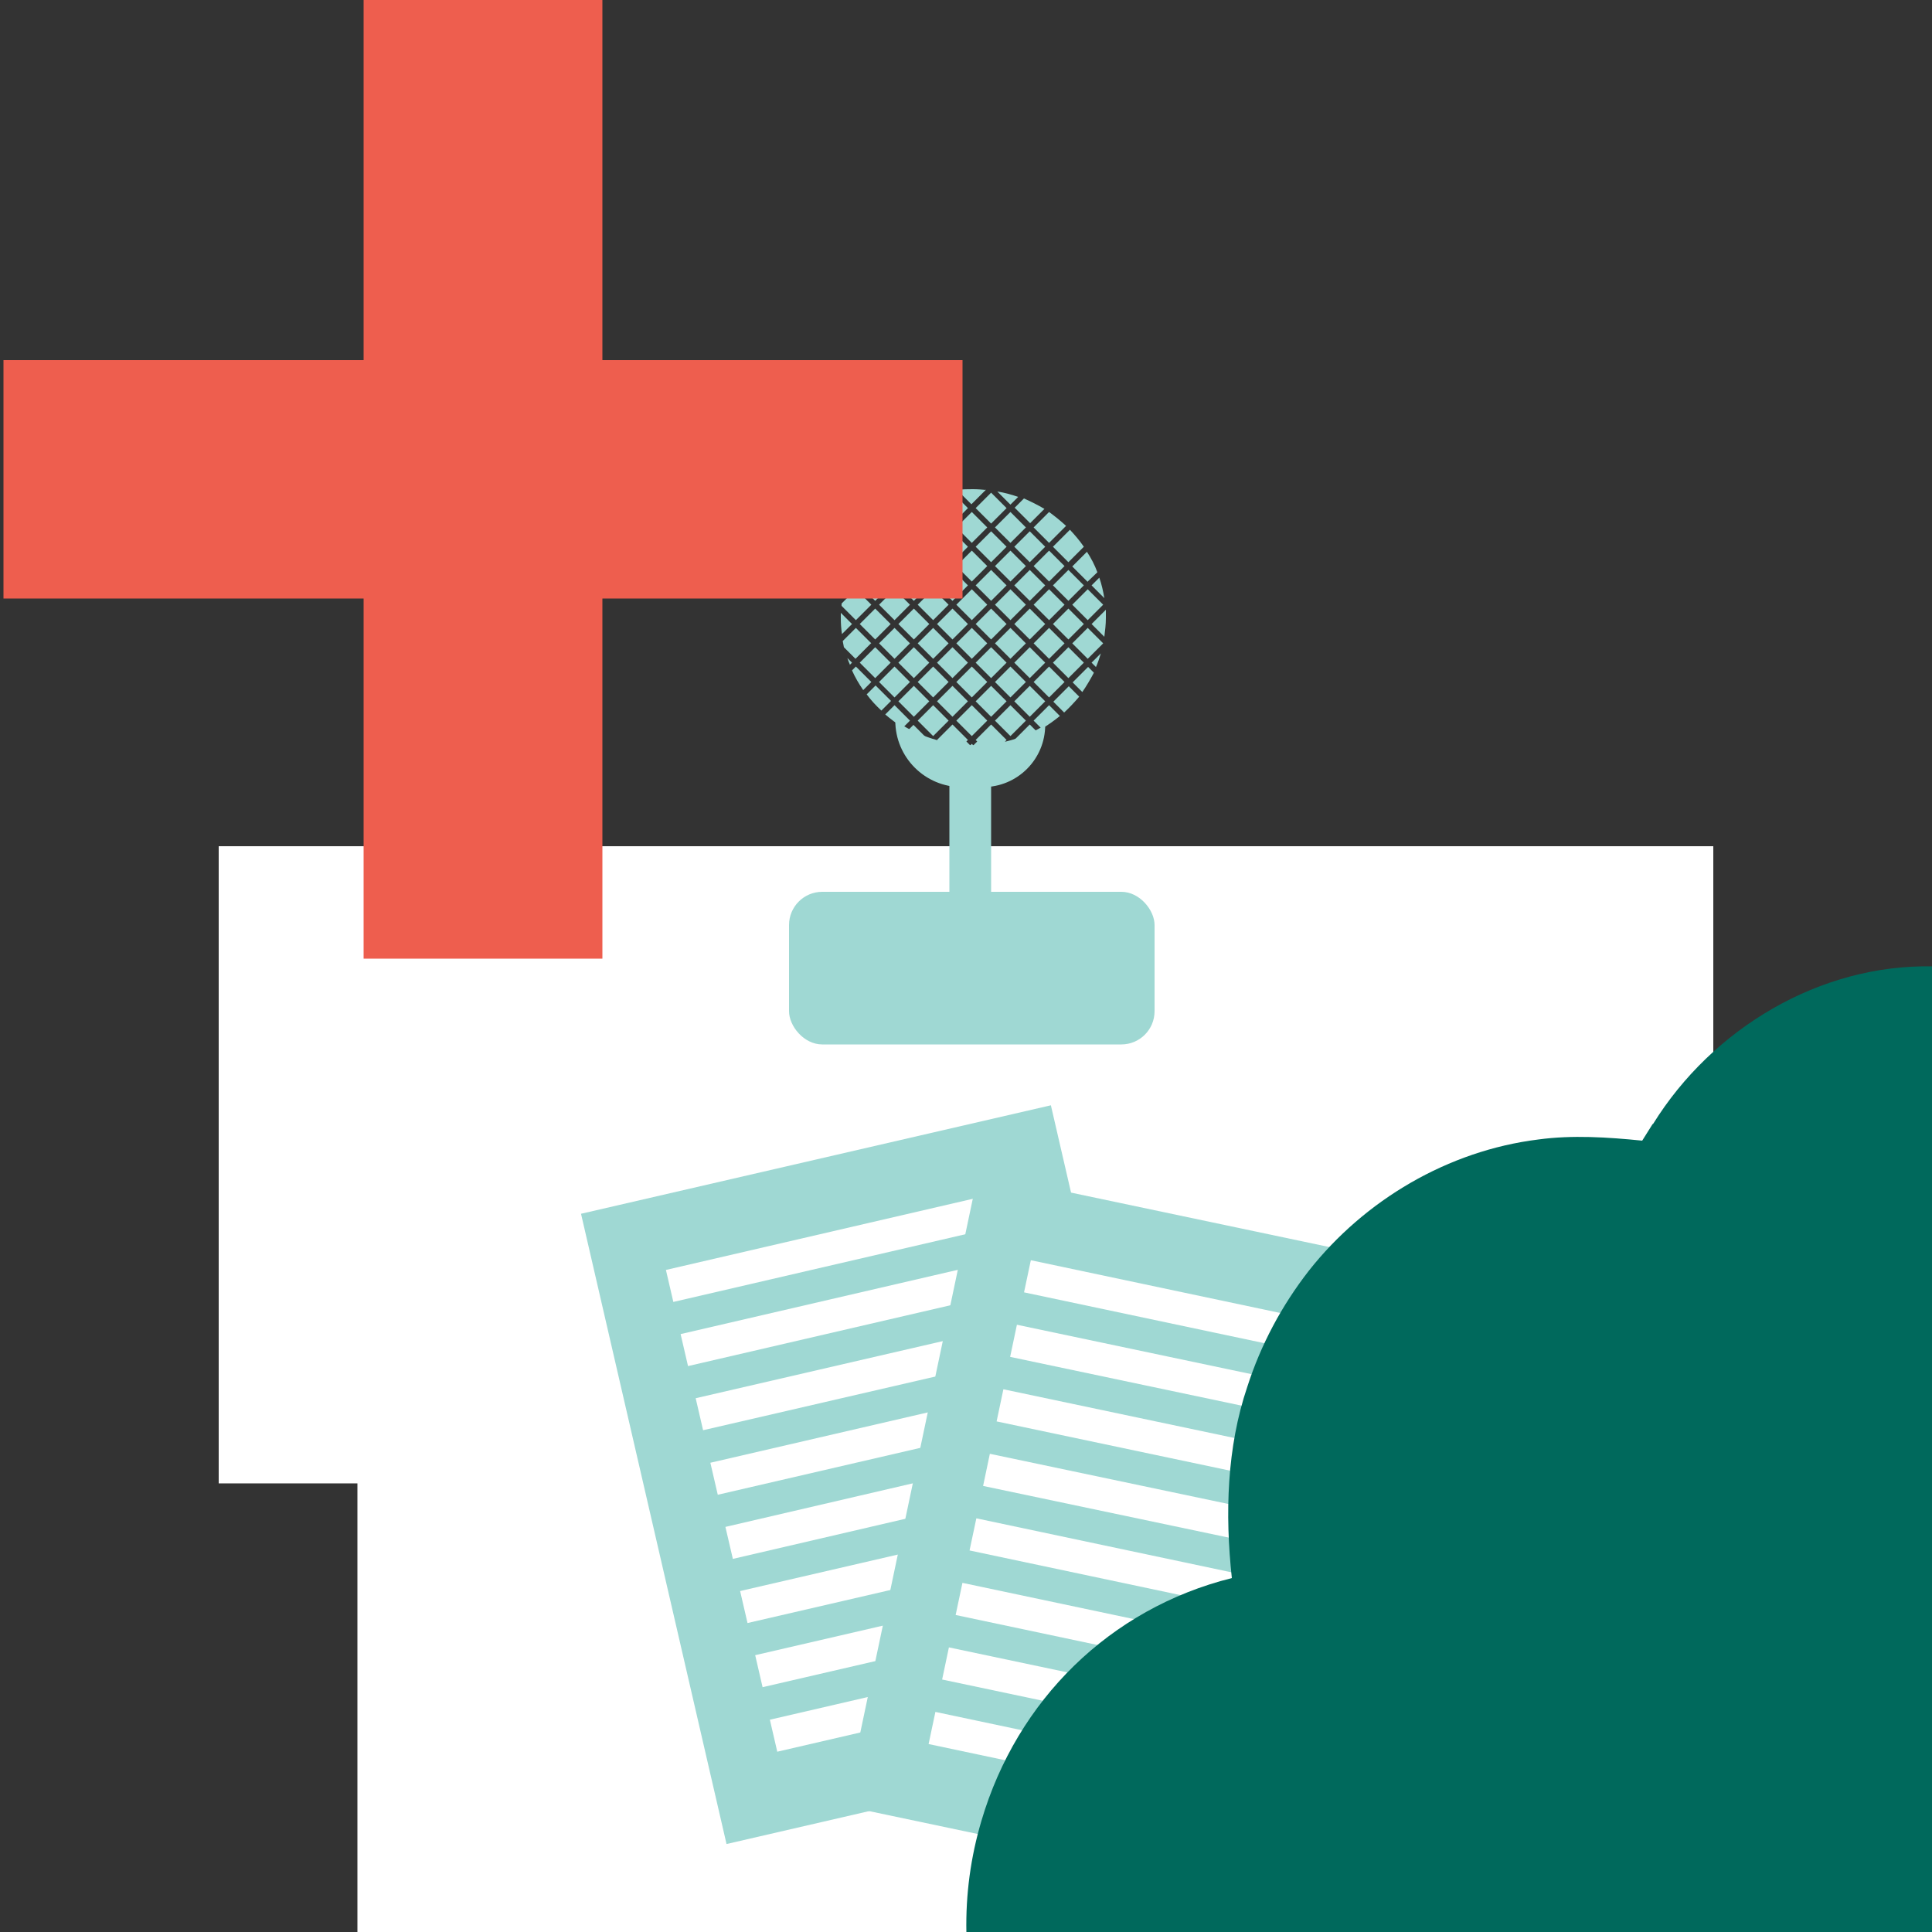 <?xml version="1.0" encoding="UTF-8"?>
<svg id="Layer_1" xmlns="http://www.w3.org/2000/svg" version="1.1" viewBox="0 0 500 500">
  <rect x="0" y="0" width="500" height="500" fill="#333333" stroke="none"/>
  <!-- Generator: Adobe Illustrator 29.5.1, SVG Export Plug-In . SVG Version: 2.1.0 Build 141)  -->
  <defs>
    <style>
      .st0 {
        fill: #ee5e4e;
      }

      .st1 {
        fill: none;
        stroke: #fff;
        stroke-miterlimit: 10;
        stroke-width: 8.5px;
      }

      .st2 {
        fill: #9fd8d3;
      }

      .st3 {
        fill: #fff;
      }

      .st4 {
        fill: #00695c;
      }
    </style>
  </defs>
  <rect class="st3" x="92.5" y="325" width="315.1" height="175"/>
  <rect class="st3" x="56.6" y="219" width="386.8" height="164.9"/>
  <path class="st2" d="M285.5,156.5l-4-4-4,4,4,4,4-4ZM270.5,171.5l-4-4-4,4,4,4,4-4ZM276.5,157.5l-4,4,4,4,4-4-4-4ZM275.5,166.5l-4-4-4,4,4,4,4-4ZM265.5,166.5l-4-4-4,4,4,4,4-4ZM245.5,166.5l-4-4-4,4,4,4,4-4ZM250.5,161.5l-4-4-4,4,4,4,4-4ZM260.5,161.5l-4-4-4,4,4,4,4-4ZM255.5,166.5l-4-4-4,4,4,4,4-4ZM232.5,141.5l4,4,4-4-4-4-4,4ZM237.5,136.5l4,4,4-4-4-4-4,4ZM280.5,151.5l-4-4-4,4,4,4,4-4ZM222.5,151.5l4,4,4-4-4-4-4,4ZM227.5,146.5l4,4,4-4-4-4-4,4ZM240.5,171.5l-4-4-4,4,4,4,4-4ZM246.5,135.5l4-4-4-4-4,4,4,4ZM262.5,141.5l4,4,4-4-4-4-4,4ZM267.5,146.5l4,4,4-4-4-4-4,4ZM256.5,135.5l4-4-4-4-4,4,4,4ZM257.5,136.5l4,4,4-4-4-4-4,4ZM247.5,136.5l4,4,4-4-4-4-4,4ZM232.5,161.5l4,4,4-4-4-4-4,4ZM231.5,170.5l4-4-4-4-4,4,4,4ZM242.5,151.5l4,4,4-4-4-4-4,4ZM265.5,156.5l-4-4-4,4,4,4,4-4ZM252.5,151.5l4,4,4-4-4-4-4,4h0ZM272.5,181.5l2.9,2.9c1.4-1.3,2.7-2.7,3.9-4.1l-2.7-2.7-4,4ZM270.5,161.5l-4-4-4,4,4,4,4-4ZM245.5,156.5l-4-4-4,4,4,4,4-4ZM226.5,177.5l-2.2,2.2c1.1,1.5,2.4,2.9,3.8,4.2l2.5-2.5-4-4ZM235.5,136.5l-3.6-3.6c-1.6,1.1-3,2.3-4.4,3.6l4,4,4-4h0ZM255.5,156.5l-4-4-4,4,4,4,4-4ZM237.5,146.5l4,4,4-4-4-4-4,4ZM242.5,141.5l4,4,4-4-4-4-4,4ZM227.5,156.5l4,4,4-4-4-4-4,4ZM226.5,165.5l4-4-4-4-4,4,4,4ZM266.5,147.5l-4,4,4,4,4-4-4-4ZM271.5,152.5l-4,4,4,4,4-4-4-4ZM257.5,146.5l4,4,4-4-4-4-4,4ZM247.5,146.5l4,4,4-4-4-4-4,4ZM252.5,141.5l4,4,4-4-4-4-4,4h0ZM232.5,151.5l4,4,4-4-4-4-4,4ZM219.1,150.2c-.4,1.2-.7,2.4-.9,3.7l2.3-2.3-1.4-1.4h0ZM225.5,146.5l-3.3-3.3c-1,1.7-1.9,3.5-2.6,5.4l1.9,1.9,4-4h0ZM219.9,172.1l.6-.6-1.2-1.2c.2.6.4,1.2.7,1.8h0ZM221.5,172.5l-1,1c.8,1.8,1.8,3.5,2.9,5.1l2.1-2.1-4-4ZM231.5,182.5l-2.4,2.4c1.4,1.2,3,2.4,4.6,3.4l1.8-1.8-4-4h0ZM244.7,127.3c-1.7.4-3.4.8-4.9,1.4l1.8,1.8,3.2-3.2h0ZM255.2,126.8c-1.1-.1-2.2-.2-3.4-.2s-2.8,0-4.1.2l3.7,3.7,3.8-3.8h0ZM234.9,189.1c1.8,1,3.6,1.8,5.5,2.5l-4-4-1.5,1.5ZM240.5,131.5l-2.2-2.2c-1.8.8-3.6,1.7-5.2,2.8l3.4,3.4,4-4ZM230.5,141.5l-4-4c-1.3,1.4-2.5,2.9-3.5,4.5l3.5,3.5,4-4h0ZM250.5,181.5l-4-4-4,4,4,4,4-4ZM277.5,176.5l2.6,2.6c1.1-1.6,2.1-3.3,3-5l-1.5-1.5-4,4ZM267.5,186.5l2.1,2.1c1.7-1,3.2-2.1,4.7-3.3l-2.8-2.8-4,4h0ZM241.5,182.5l-4,4,4,4,4-4-4-4ZM283.6,172.7c.5-1.1.9-2.3,1.3-3.6l-2.4,2.4,1.1,1.1ZM260.5,191.5l-4-4-4,4,.4.4-1,1-.4-.4-.4.4-1-1,.4-.4-4-4-4,4,.4.4-.3.3c2.9.8,6.1,1.2,9.3,1.2s5.9-.4,8.6-1.1l-.4-.4.4-.4h0ZM262.5,191.5l.2.2c2-.6,3.8-1.4,5.6-2.4l-1.8-1.8-4,4h0ZM263.5,128.6c-1.7-.6-3.5-1.1-5.4-1.4l3.4,3.4,2-2h0ZM261.5,182.5l-4,4,4,4,4-4-4-4ZM255.5,186.5l-4-4-4,4,4,4,4-4ZM260.5,181.5l-4-4-4,4,4,4,4-4ZM235.5,176.5l-4-4-4,4,4,4,4-4ZM250.5,171.5l-4-4-4,4,4,4,4-4ZM245.5,176.5l-4-4-4,4,4,4,4-4ZM260.5,171.5l-4-4-4,4,4,4,4-4ZM255.5,176.5l-4-4-4,4,4,4,4-4ZM265.5,176.5l-4-4-4,4,4,4,4-4ZM240.5,181.5l-4-4-4,4,4,4,4-4ZM225.5,156.5l-4-4-3.7,3.7c0,.2,0,.4,0,.6l3.7,3.7,4-4h0ZM217.6,158.7c0,.4,0,.9,0,1.3,0,1.4.1,2.8.3,4.1l2.6-2.6-2.9-2.9ZM225.5,166.5l-4-4-3.4,3.4c.1.6.2,1.1.3,1.6l3,3,4-4h0ZM266.5,135.5l3.8-3.8c-1.7-1-3.5-1.9-5.3-2.7l-2.4,2.4,4,4h0ZM226.5,175.5l4-4-4-4-4,4,4,4ZM281.5,150.5l2.5-2.4c-.7-1.9-1.6-3.6-2.7-5.3l-3.8,3.8,4,4ZM276.5,145.5l4-4c-1.1-1.6-2.3-3-3.6-4.4l-4.4,4.4,4,4h0ZM271.5,140.5l4.4-4.4c-1.4-1.3-2.9-2.5-4.4-3.6l-4,4,4,4ZM270.5,181.5l-4-4-4,4,4,4,4-4ZM285.8,154.8c-.3-1.8-.7-3.6-1.3-5.3l-2,2,3.3,3.3h0ZM280.5,171.5l-4-4-4,4,4,4,4-4ZM275.5,176.5l-4-4-4,4,4,4,4-4ZM277.5,166.5l4,4,4-4-4-4-4,4ZM286.1,157.9l-3.6,3.6,3.3,3.3c.2-1.6.4-3.2.4-4.9s0-1.4,0-2.1Z"/>
  <path class="st2" d="M270.5,187.6c-5.4,3.4-11.7,5.3-18.6,5.3s-14.5-2.4-20.2-6.4c0,9.5,7.7,17.2,17.2,17.2h5.5c8.9,0,16.1-7.2,16.1-16.1h0Z"/>
  <rect class="st2" x="245.7" y="197.2" width="10.8" height="39.3"/>
  <rect class="st2" x="204.2" y="230.8" width="94.6" height="39.5" rx="8.6" ry="8.6"/>
  <rect class="st2" x="167.8" y="297.7" width="124.8" height="167.4" transform="translate(-80.1 61.8) rotate(-13)"/>
  <line class="st1" x1="173.3" y1="332.8" x2="261.3" y2="312.4"/>
  <line class="st1" x1="177.1" y1="349.4" x2="251.3" y2="332.2"/>
  <line class="st1" x1="181" y1="366" x2="264.5" y2="346.7"/>
  <line class="st1" x1="184.8" y1="382.7" x2="272.9" y2="362.3"/>
  <line class="st1" x1="188.7" y1="399.3" x2="258.8" y2="383"/>
  <line class="st1" x1="192.5" y1="415.9" x2="272.5" y2="397.4"/>
  <line class="st1" x1="196.4" y1="432.5" x2="263.4" y2="417"/>
  <line class="st1" x1="200.2" y1="449.2" x2="288.3" y2="428.8"/>
  <rect class="st2" x="213.2" y="336.1" width="167.4" height="124.8" transform="translate(-154.2 606.7) rotate(-78.1)"/>
  <line class="st1" x1="265.9" y1="330.3" x2="354.3" y2="349"/>
  <line class="st1" x1="262.3" y1="347" x2="336.8" y2="362.7"/>
  <line class="st1" x1="258.8" y1="363.7" x2="342.7" y2="381.4"/>
  <line class="st1" x1="255.3" y1="380.4" x2="343.7" y2="399"/>
  <line class="st1" x1="251.8" y1="397.1" x2="322.2" y2="412"/>
  <line class="st1" x1="248.2" y1="413.8" x2="328.6" y2="430.8"/>
  <line class="st1" x1="244.7" y1="430.5" x2="312" y2="444.7"/>
  <line class="st1" x1="241.2" y1="447.2" x2="329.6" y2="465.9"/>
  <path class="st4" d="M427.7,290.9l-2.7,4.3c-8.9-.9-18.1-1.5-26.9-.3-23.3,2.9-44.9,15.6-59.4,34-7,9-12.4,19.1-15.9,30-5.3,15.6-5.8,32.9-4,49.5-31.6,7.9-55.6,31.6-64.8,62.8-2.8,9.4-4.1,19.1-3.9,28.9h250v-250c-29.1-.6-57,16.1-72.3,40.8h0Z"/>
  <polygon class="st0" points="94.1 248.1 94.1 154.9 .9 154.9 .9 93.2 94.1 93.2 94.1 0 155.9 0 155.9 93.2 249.1 93.2 249.1 154.9 155.9 154.9 155.9 248.1 94.1 248.1"/>
</svg>